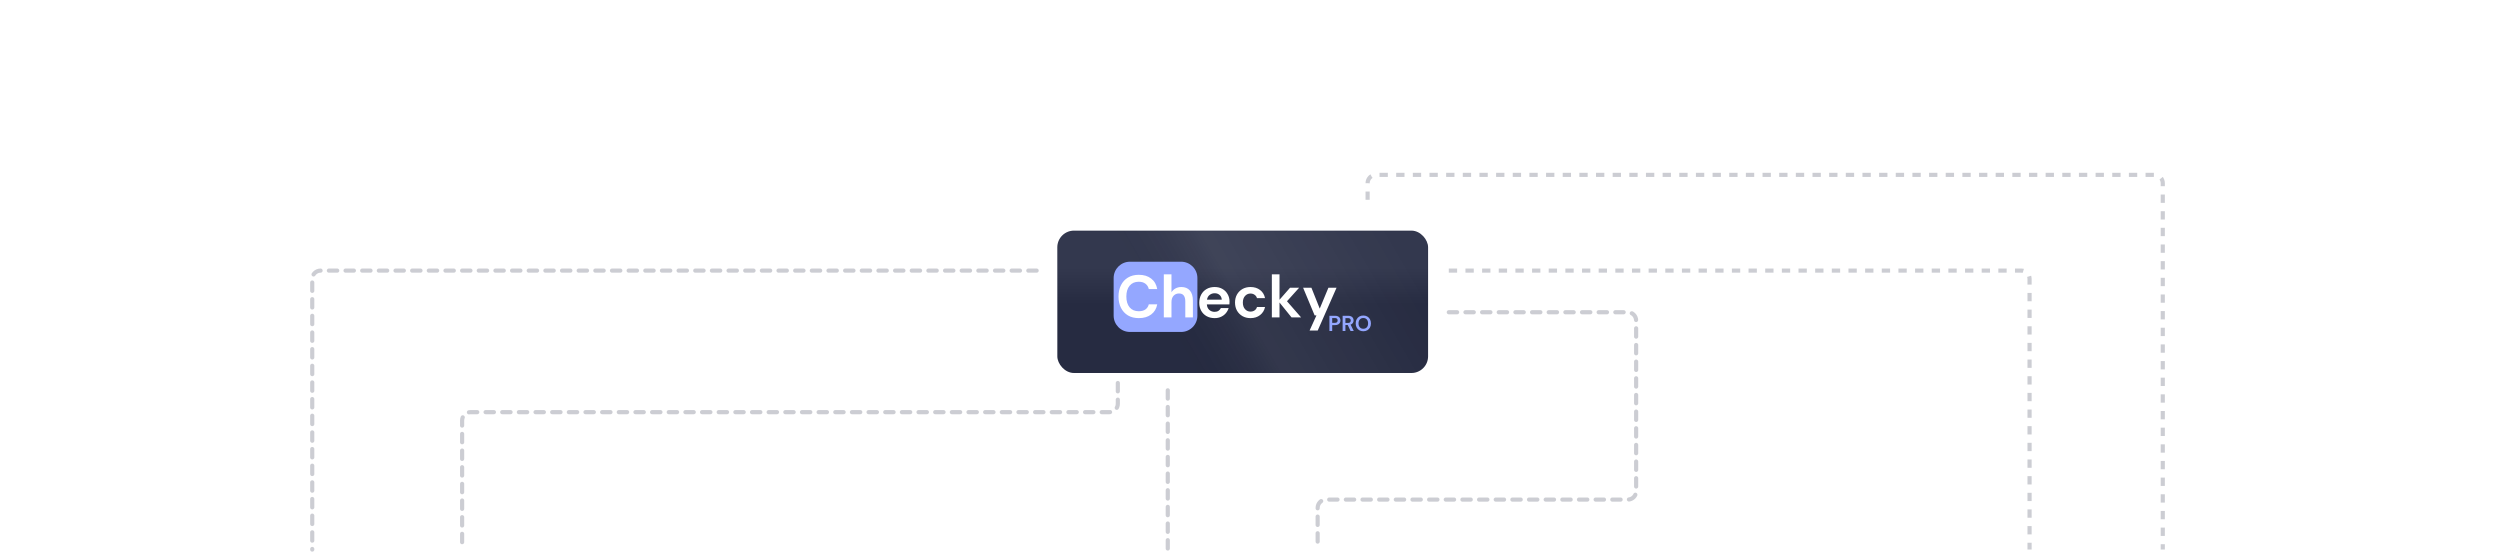 <svg width="1201" height="265" viewBox="0 0 1201 265" fill="none" xmlns="http://www.w3.org/2000/svg">
<g filter="url(#filter0_ddi_404_6532)">
<g clip-path="url(#clip0_404_6532)">
<rect x="507.941" y="105.8" width="178.11" height="68.39" rx="8" fill="#282D44"/>
<mask id="mask0_404_6532" style="mask-type:alpha" maskUnits="userSpaceOnUse" x="507" y="105" width="180" height="70">
<rect x="507.941" y="105.8" width="178.11" height="68.39" fill="white"/>
</mask>
<g mask="url(#mask0_404_6532)">
<rect x="507.941" y="105.8" width="178.11" height="68.39" rx="8" fill="url(#paint0_linear_404_6532)"/>
</g>
<g clip-path="url(#clip1_404_6532)">
<rect opacity="0.3" x="389.711" y="172.8" width="391.837" height="150.458" transform="rotate(-30 389.711 172.8)" fill="url(#paint1_linear_404_6532)"/>
</g>
<path d="M567.394 120.726H542.833C538.504 120.726 534.994 124.235 534.994 128.565V146.636C534.994 150.965 538.504 154.474 542.833 154.474H567.394C571.723 154.474 575.233 150.965 575.233 146.636V128.565C575.233 124.235 571.723 120.726 567.394 120.726Z" fill="#94A7FF"/>
<path d="M547.104 147.826C545.073 147.826 543.33 147.395 541.873 146.533C540.417 145.652 539.296 144.435 538.51 142.883C537.725 141.312 537.332 139.501 537.332 137.451C537.332 135.4 537.725 133.59 538.51 132.018C539.296 130.447 540.417 129.221 541.873 128.339C543.33 127.458 545.073 127.017 547.104 127.017C549.519 127.017 551.492 127.621 553.025 128.828C554.577 130.016 555.545 131.693 555.928 133.858H551.875C551.626 132.766 551.09 131.913 550.266 131.3C549.461 130.668 548.388 130.351 547.047 130.351C545.188 130.351 543.732 130.984 542.678 132.248C541.624 133.513 541.097 135.247 541.097 137.451C541.097 139.654 541.624 141.388 542.678 142.653C543.732 143.898 545.188 144.521 547.047 144.521C548.388 144.521 549.461 144.234 550.266 143.659C551.09 143.065 551.626 142.251 551.875 141.216H555.928C555.545 143.285 554.577 144.904 553.025 146.073C551.492 147.242 549.519 147.826 547.104 147.826ZM559.098 147.482V126.787H562.777V135.41C563.256 134.624 563.898 134.011 564.703 133.57C565.527 133.111 566.466 132.881 567.52 132.881C569.283 132.881 570.643 133.436 571.601 134.548C572.578 135.659 573.067 137.288 573.067 139.434V147.482H569.417V139.779C569.417 138.552 569.168 137.613 568.669 136.962C568.19 136.31 567.424 135.985 566.37 135.985C565.335 135.985 564.473 136.349 563.783 137.077C563.113 137.805 562.777 138.821 562.777 140.124V147.482H559.098ZM583.512 147.826C582.075 147.826 580.8 147.52 579.689 146.907C578.578 146.293 577.706 145.431 577.074 144.32C576.441 143.209 576.125 141.925 576.125 140.469C576.125 138.993 576.432 137.681 577.045 136.531C577.677 135.381 578.539 134.49 579.632 133.858C580.743 133.206 582.046 132.881 583.541 132.881C584.939 132.881 586.175 133.187 587.248 133.8C588.321 134.414 589.155 135.257 589.749 136.33C590.362 137.383 590.669 138.562 590.669 139.865C590.669 140.076 590.659 140.296 590.64 140.526C590.64 140.756 590.63 140.995 590.611 141.245H579.775C579.852 142.356 580.235 143.228 580.925 143.86C581.634 144.492 582.487 144.809 583.483 144.809C584.23 144.809 584.853 144.646 585.351 144.32C585.869 143.975 586.252 143.534 586.501 142.998H590.237C589.969 143.898 589.519 144.722 588.887 145.47C588.273 146.198 587.507 146.773 586.587 147.194C585.687 147.616 584.662 147.826 583.512 147.826ZM583.541 135.87C582.64 135.87 581.845 136.129 581.155 136.646C580.465 137.144 580.024 137.911 579.833 138.945H586.932C586.875 138.006 586.53 137.259 585.897 136.703C585.265 136.148 584.479 135.87 583.541 135.87ZM600.747 147.826C599.291 147.826 598.007 147.51 596.896 146.878C595.784 146.246 594.903 145.364 594.251 144.234C593.619 143.103 593.303 141.81 593.303 140.354C593.303 138.897 593.619 137.604 594.251 136.473C594.903 135.343 595.784 134.461 596.896 133.829C598.007 133.197 599.291 132.881 600.747 132.881C602.567 132.881 604.1 133.36 605.346 134.318C606.591 135.257 607.386 136.56 607.731 138.227H603.851C603.66 137.537 603.276 137 602.702 136.617C602.146 136.215 601.485 136.014 600.718 136.014C599.703 136.014 598.841 136.397 598.132 137.163C597.423 137.93 597.068 138.993 597.068 140.354C597.068 141.714 597.423 142.777 598.132 143.544C598.841 144.31 599.703 144.694 600.718 144.694C601.485 144.694 602.146 144.502 602.702 144.119C603.276 143.735 603.66 143.189 603.851 142.48H607.731C607.386 144.09 606.591 145.383 605.346 146.361C604.1 147.338 602.567 147.826 600.747 147.826ZM610.997 147.482V126.787H614.676V139.003L619.734 133.226H624.103L618.268 139.721L625.052 147.482H620.453L614.676 140.325V147.482H610.997ZM629.114 153.805L632.42 146.533H631.557L626.01 133.226H630.005L634.001 143.257L638.168 133.226H642.077L633.023 153.805H629.114Z" fill="white"/>
<path d="M638.652 154.014V146.698H641.359C641.945 146.698 642.429 146.795 642.812 146.991C643.195 147.186 643.481 147.454 643.669 147.795C643.857 148.137 643.951 148.52 643.951 148.945C643.951 149.349 643.861 149.722 643.68 150.063C643.498 150.398 643.216 150.67 642.833 150.879C642.45 151.081 641.959 151.182 641.359 151.182H639.99V154.014H638.652ZM639.99 150.095H641.276C641.742 150.095 642.077 149.994 642.279 149.792C642.488 149.583 642.593 149.3 642.593 148.945C642.593 148.583 642.488 148.3 642.279 148.098C642.077 147.889 641.742 147.785 641.276 147.785H639.99V150.095ZM645.001 154.014V146.698H647.687C648.272 146.698 648.753 146.799 649.129 147.001C649.512 147.196 649.798 147.464 649.986 147.806C650.174 148.14 650.269 148.513 650.269 148.924C650.269 149.37 650.15 149.778 649.913 150.147C649.683 150.516 649.321 150.785 648.826 150.952L650.342 154.014H648.805L647.447 151.129H646.339V154.014H645.001ZM646.339 150.147H647.603C648.049 150.147 648.377 150.039 648.586 149.823C648.795 149.607 648.899 149.321 648.899 148.966C648.899 148.617 648.795 148.339 648.586 148.13C648.384 147.921 648.053 147.816 647.593 147.816H646.339V150.147ZM654.941 154.139C654.209 154.139 653.568 153.979 653.018 153.659C652.474 153.338 652.046 152.896 651.732 152.331C651.426 151.76 651.272 151.101 651.272 150.356C651.272 149.61 651.426 148.955 651.732 148.391C652.046 147.82 652.474 147.374 653.018 147.053C653.568 146.733 654.209 146.573 654.941 146.573C655.665 146.573 656.303 146.733 656.854 147.053C657.404 147.374 657.832 147.82 658.139 148.391C658.446 148.955 658.599 149.61 658.599 150.356C658.599 151.101 658.446 151.76 658.139 152.331C657.832 152.896 657.404 153.338 656.854 153.659C656.303 153.979 655.665 154.139 654.941 154.139ZM654.941 152.938C655.638 152.938 656.192 152.708 656.603 152.248C657.021 151.788 657.23 151.157 657.23 150.356C657.23 149.555 657.021 148.924 656.603 148.464C656.192 148.004 655.638 147.774 654.941 147.774C654.244 147.774 653.687 148.004 653.269 148.464C652.851 148.924 652.642 149.555 652.642 150.356C652.642 151.157 652.851 151.788 653.269 152.248C653.687 152.708 654.244 152.938 654.941 152.938Z" fill="#94A7FF"/>
</g>
</g>
<g opacity="0.2">
<path d="M696 130H971C973.209 130 975 131.791 975 134V264" stroke="white" stroke-opacity="0.1" stroke-dasharray="1 1"/>
<path d="M696 130H971C973.209 130 975 131.791 975 134V264" stroke="#010724" stroke-width="2" stroke-dasharray="4 4"/>
</g>
<path d="M498 130H154C151.791 130 150 131.791 150 134V264" stroke="white" stroke-opacity="0.1" stroke-dasharray="1 1"/>
<path opacity="0.2" d="M498 130H154C151.791 130 150 131.791 150 134V264" stroke="#010724" stroke-width="2" stroke-linecap="round" stroke-dasharray="4 4"/>
<g opacity="0.2">
<path d="M696 150H782C784.209 150 786 151.791 786 154V236C786 238.209 784.209 240 782 240H637C634.791 240 633 241.791 633 244V264" stroke="white" stroke-opacity="0.1" stroke-dasharray="1 1"/>
<path d="M696 150H782C784.209 150 786 151.791 786 154V236C786 238.209 784.209 240 782 240H637C634.791 240 633 241.791 633 244V264" stroke="#010724" stroke-width="2" stroke-linecap="round" stroke-dasharray="4 4"/>
</g>
<path d="M537 184V194C537 196.209 535.209 198 533 198H226C223.791 198 222 199.791 222 202V264" stroke="white" stroke-opacity="0.1" stroke-dasharray="1 1"/>
<path opacity="0.2" d="M537 184V194C537 196.209 535.209 198 533 198H226C223.791 198 222 199.791 222 202V264" stroke="#010724" stroke-width="2" stroke-linecap="round" stroke-dasharray="4 4"/>
<path d="M561 96V0" stroke="url(#paint2_linear_404_6532)" stroke-opacity="0.1" stroke-dasharray="1 1"/>
<path d="M561 184V263.5" stroke="white" stroke-opacity="0.1" stroke-dasharray="1 1"/>
<path opacity="0.2" d="M561 263.5V184" stroke="#010724" stroke-width="2" stroke-linecap="round" stroke-dasharray="4 4"/>
<g opacity="0.2">
<path d="M657 96V88C657 85.791 658.791 84 661 84H1035C1037.21 84 1039 85.791 1039 88V264" stroke="white" stroke-opacity="0.1" stroke-dasharray="1 1"/>
<path d="M657 96V88C657 85.791 658.791 84 661 84H1035C1037.21 84 1039 85.791 1039 88V264" stroke="#010724" stroke-width="2" stroke-dasharray="4 4"/>
</g>
<path d="M585 96V0" stroke="url(#paint3_linear_404_6532)" stroke-opacity="0.1" stroke-dasharray="1 1"/>
<defs>
<filter id="filter0_ddi_404_6532" x="503.941" y="103.8" width="186.11" height="78.39" filterUnits="userSpaceOnUse" color-interpolation-filters="sRGB">
<feFlood flood-opacity="0" result="BackgroundImageFix"/>
<feColorMatrix in="SourceAlpha" type="matrix" values="0 0 0 0 0 0 0 0 0 0 0 0 0 0 0 0 0 0 127 0" result="hardAlpha"/>
<feMorphology radius="2" operator="erode" in="SourceAlpha" result="effect1_dropShadow_404_6532"/>
<feOffset dy="6"/>
<feGaussianBlur stdDeviation="2"/>
<feComposite in2="hardAlpha" operator="out"/>
<feColorMatrix type="matrix" values="0 0 0 0 0 0 0 0 0 0 0 0 0 0 0 0 0 0 0.15 0"/>
<feBlend mode="normal" in2="BackgroundImageFix" result="effect1_dropShadow_404_6532"/>
<feColorMatrix in="SourceAlpha" type="matrix" values="0 0 0 0 0 0 0 0 0 0 0 0 0 0 0 0 0 0 127 0" result="hardAlpha"/>
<feOffset dy="2"/>
<feGaussianBlur stdDeviation="2"/>
<feComposite in2="hardAlpha" operator="out"/>
<feColorMatrix type="matrix" values="0 0 0 0 0 0 0 0 0 0 0 0 0 0 0 0 0 0 0.1 0"/>
<feBlend mode="normal" in2="effect1_dropShadow_404_6532" result="effect2_dropShadow_404_6532"/>
<feBlend mode="normal" in="SourceGraphic" in2="effect2_dropShadow_404_6532" result="shape"/>
<feColorMatrix in="SourceAlpha" type="matrix" values="0 0 0 0 0 0 0 0 0 0 0 0 0 0 0 0 0 0 127 0" result="hardAlpha"/>
<feMorphology radius="1" operator="dilate" in="SourceAlpha" result="effect3_innerShadow_404_6532"/>
<feOffset dy="-3"/>
<feGaussianBlur stdDeviation="0.5"/>
<feComposite in2="hardAlpha" operator="arithmetic" k2="-1" k3="1"/>
<feColorMatrix type="matrix" values="0 0 0 0 0 0 0 0 0 0 0 0 0 0 0 0 0 0 0.25 0"/>
<feBlend mode="normal" in2="shape" result="effect3_innerShadow_404_6532"/>
</filter>
<linearGradient id="paint0_linear_404_6532" x1="596.996" y1="105.8" x2="596.996" y2="174.19" gradientUnits="userSpaceOnUse">
<stop stop-color="white" stop-opacity="0.05"/>
<stop offset="0.266" stop-color="white" stop-opacity="0.05"/>
<stop offset="0.516" stop-opacity="0.05"/>
<stop offset="1" stop-opacity="0.05"/>
</linearGradient>
<linearGradient id="paint1_linear_404_6532" x1="389.711" y1="248.029" x2="781.548" y2="248.029" gradientUnits="userSpaceOnUse">
<stop offset="0.2" stop-opacity="0"/>
<stop offset="0.4" stop-opacity="0"/>
<stop offset="0.5" stop-color="white" stop-opacity="0.2"/>
<stop offset="0.55" stop-color="white" stop-opacity="0.15"/>
<stop offset="0.7" stop-color="white" stop-opacity="0"/>
<stop offset="1" stop-color="white" stop-opacity="0"/>
</linearGradient>
<linearGradient id="paint2_linear_404_6532" x1="-nan" y1="-nan" x2="-nan" y2="-nan" gradientUnits="userSpaceOnUse">
<stop stop-opacity="0"/>
<stop offset="1"/>
</linearGradient>
<linearGradient id="paint3_linear_404_6532" x1="-nan" y1="-nan" x2="-nan" y2="-nan" gradientUnits="userSpaceOnUse">
<stop stop-opacity="0"/>
<stop offset="1"/>
</linearGradient>
<clipPath id="clip0_404_6532">
<rect x="507.941" y="105.8" width="178.11" height="68.39" rx="8" fill="white"/>
</clipPath>
<clipPath id="clip1_404_6532">
<rect width="178.11" height="68.39" fill="white" transform="translate(507.941 105.8)"/>
</clipPath>
</defs>
</svg>
